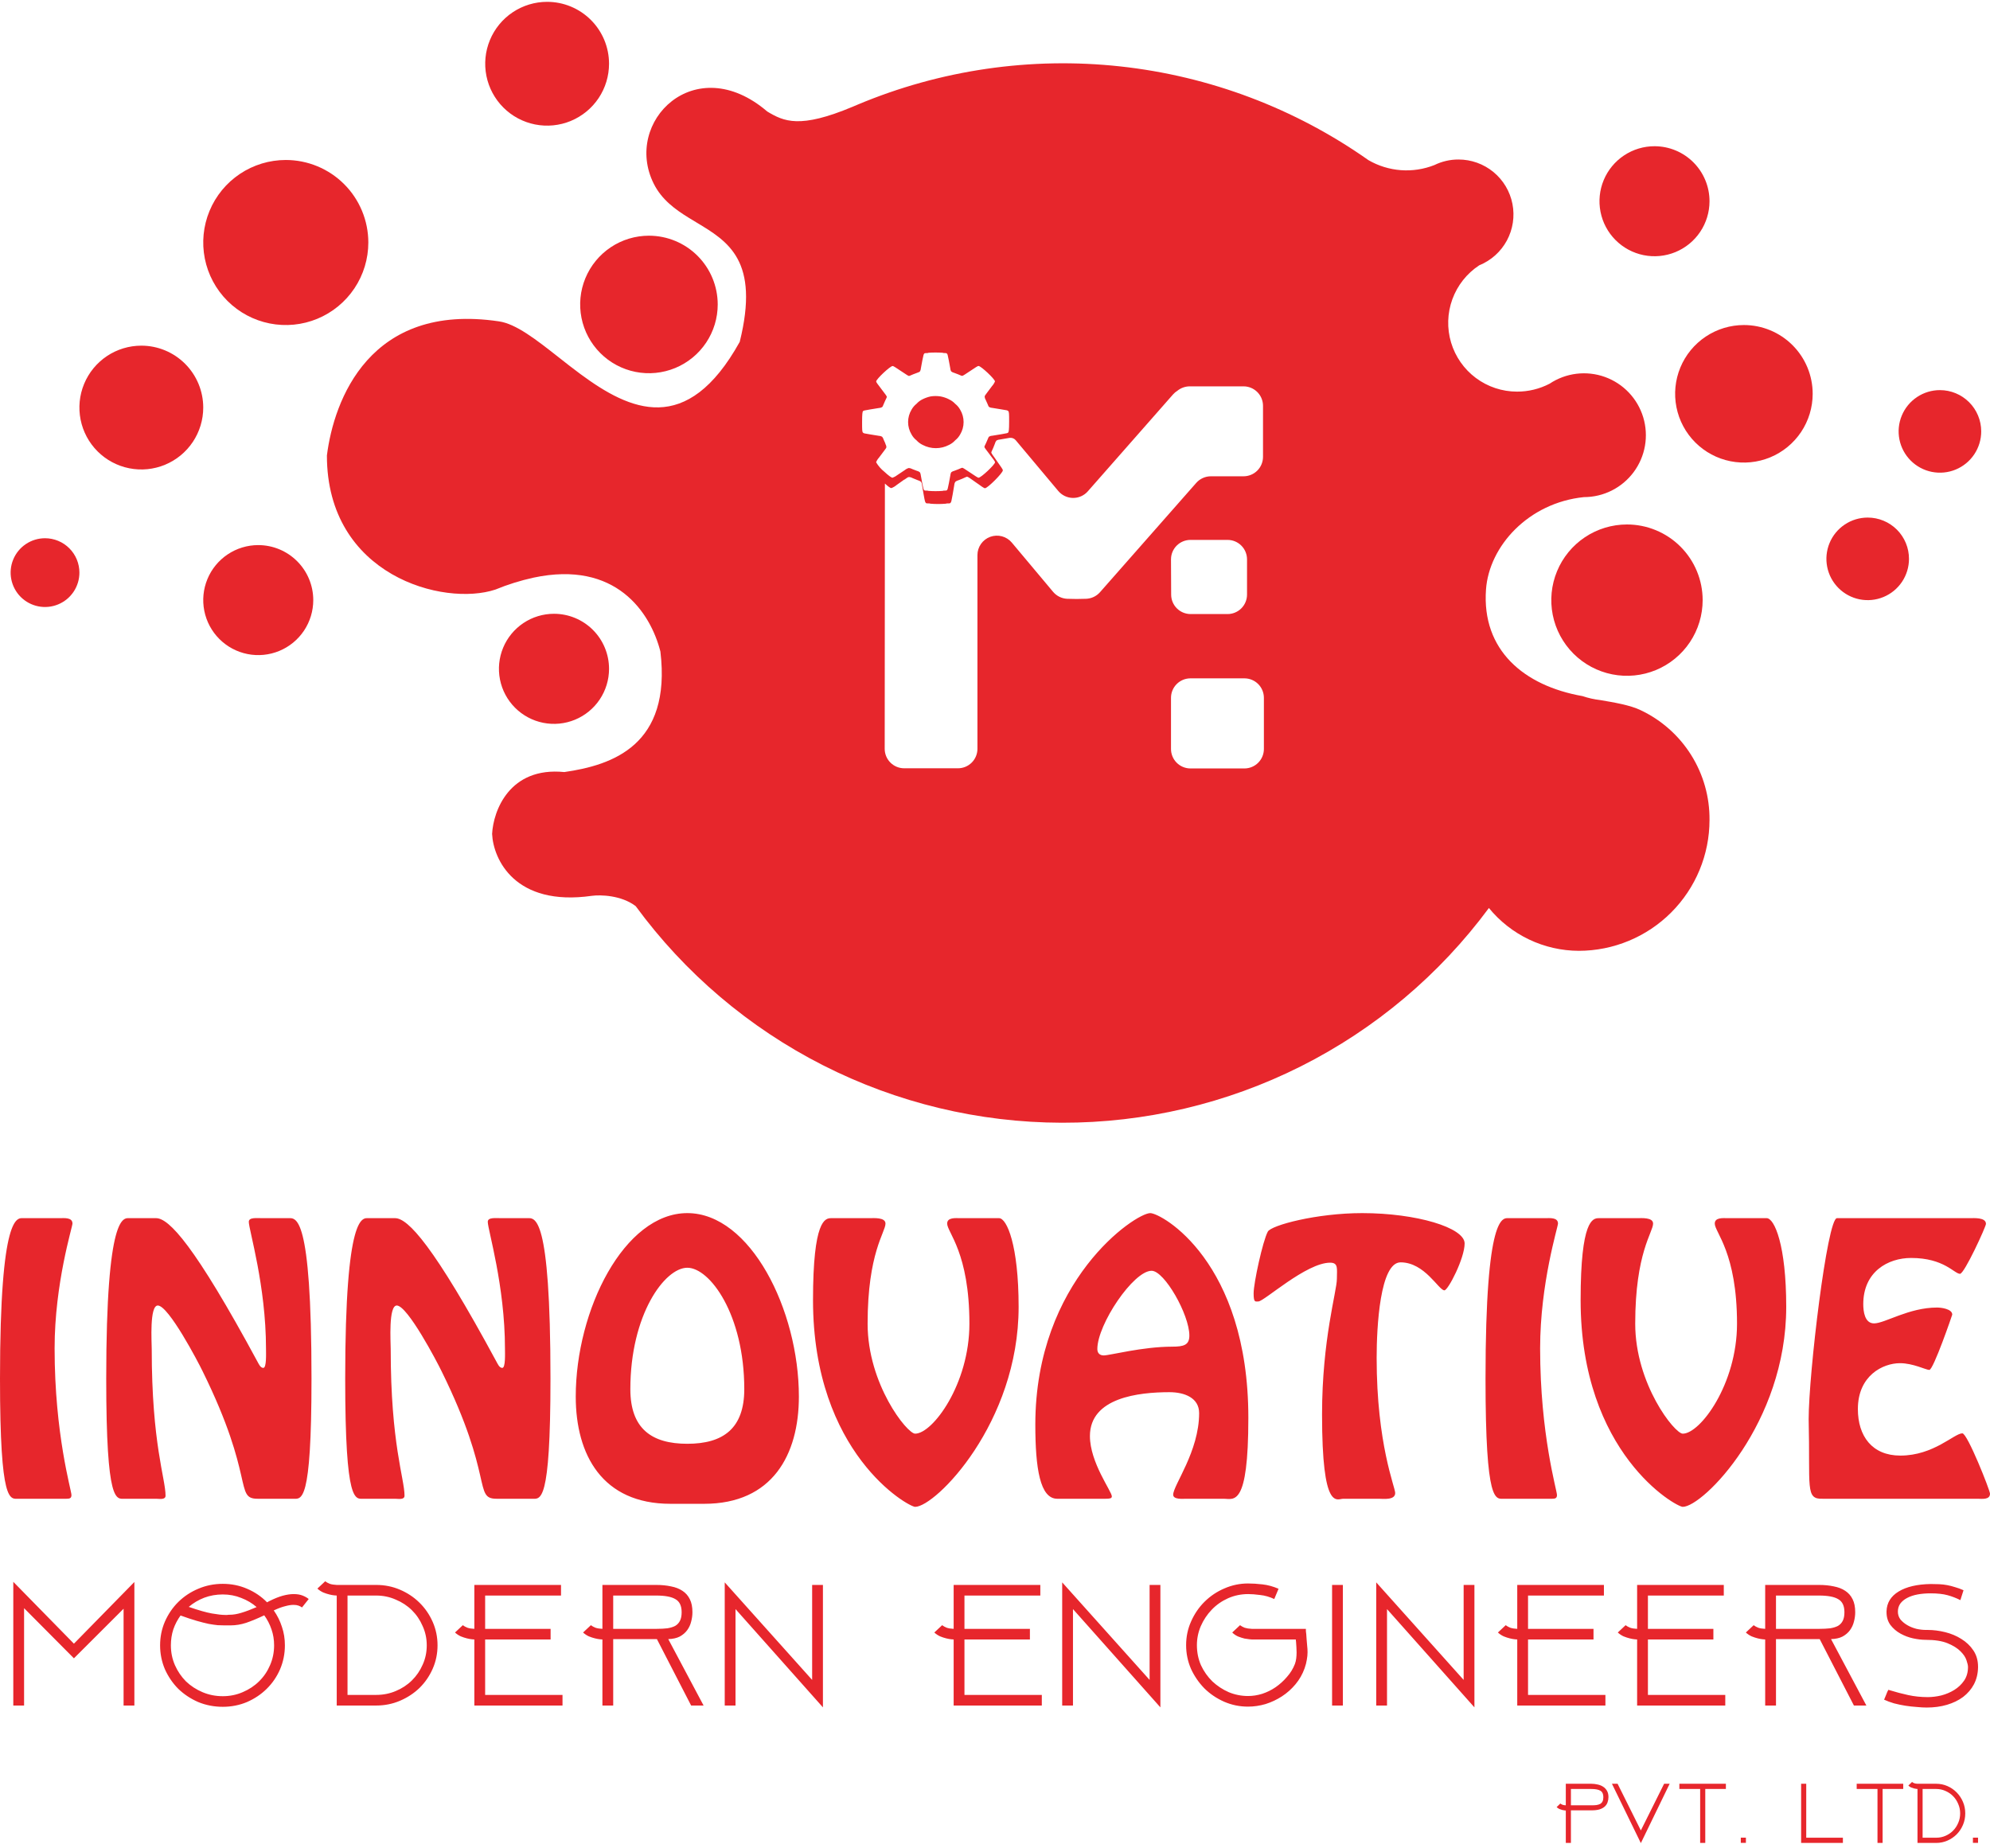 <svg xmlns="http://www.w3.org/2000/svg" width="309" height="287" viewBox="0 0 309 287" fill="none">
<path d="M265.447 31.27C265.443 32.96 264.938 34.611 263.996 36.014C263.054 37.417 261.717 38.509 260.154 39.152C258.591 39.794 256.872 39.959 255.215 39.625C253.559 39.291 252.038 38.473 250.847 37.274C249.655 36.076 248.846 34.551 248.521 32.892C248.197 31.234 248.371 29.516 249.023 27.957C249.675 26.398 250.775 25.067 252.183 24.133C253.591 23.198 255.245 22.703 256.935 22.709C259.199 22.717 261.367 23.623 262.962 25.229C264.558 26.834 265.452 29.006 265.447 31.27Z" fill="#e7262c"/>
<path d="M94.569 9.893C94.57 11.794 94.008 13.654 92.952 15.236C91.896 16.817 90.395 18.05 88.639 18.779C86.882 19.508 84.949 19.699 83.084 19.329C81.218 18.958 79.504 18.043 78.159 16.699C76.814 15.355 75.898 13.642 75.526 11.777C75.155 9.911 75.345 7.978 76.073 6.221C76.8 4.464 78.032 2.962 79.613 1.905C81.195 0.849 83.054 0.285 84.955 0.285C87.504 0.285 89.948 1.297 91.751 3.098C93.554 4.9 94.568 7.344 94.569 9.893Z" fill="#e7262c"/>
<path d="M57.192 37.663C57.192 40.198 56.44 42.676 55.032 44.783C53.623 46.891 51.622 48.534 49.28 49.504C46.938 50.474 44.361 50.728 41.875 50.233C39.389 49.739 37.105 48.518 35.312 46.725C33.52 44.933 32.299 42.649 31.805 40.163C31.31 37.677 31.564 35.1 32.534 32.758C33.504 30.416 35.147 28.415 37.255 27.006C39.362 25.598 41.84 24.846 44.375 24.846C47.774 24.846 51.034 26.197 53.438 28.6C55.841 31.004 57.192 34.264 57.192 37.663Z" fill="#e7262c"/>
<path d="M31.558 63.296C31.558 65.198 30.994 67.056 29.938 68.637C28.881 70.218 27.38 71.451 25.623 72.178C23.866 72.906 21.933 73.096 20.069 72.725C18.204 72.354 16.491 71.439 15.146 70.094C13.802 68.75 12.886 67.037 12.515 65.172C12.144 63.307 12.334 61.374 13.062 59.617C13.79 57.86 15.022 56.359 16.603 55.302C18.184 54.246 20.043 53.682 21.944 53.682C24.494 53.682 26.939 54.695 28.742 56.498C30.545 58.301 31.558 60.746 31.558 63.296Z" fill="#e7262c"/>
<path d="M48.643 93.197C48.643 94.887 48.142 96.538 47.204 97.943C46.265 99.348 44.931 100.443 43.37 101.089C41.809 101.736 40.091 101.905 38.434 101.575C36.777 101.246 35.255 100.432 34.061 99.237C32.866 98.043 32.052 96.521 31.723 94.864C31.393 93.207 31.562 91.489 32.209 89.928C32.855 88.367 33.95 87.033 35.355 86.094C36.76 85.156 38.411 84.655 40.101 84.655C42.366 84.656 44.538 85.557 46.139 87.159C47.741 88.76 48.642 90.932 48.643 93.197Z" fill="#e7262c"/>
<path d="M94.57 103.877C94.568 105.567 94.066 107.22 93.126 108.625C92.185 110.03 90.849 111.125 89.287 111.771C87.724 112.417 86.005 112.585 84.347 112.254C82.689 111.923 81.167 111.107 79.972 109.911C78.778 108.714 77.964 107.191 77.636 105.532C77.307 103.874 77.478 102.155 78.126 100.593C78.774 99.032 79.871 97.698 81.277 96.759C82.683 95.821 84.337 95.321 86.027 95.322C87.15 95.323 88.261 95.545 89.298 95.975C90.335 96.406 91.277 97.036 92.07 97.83C92.864 98.625 93.492 99.567 93.921 100.605C94.35 101.642 94.57 102.754 94.57 103.877Z" fill="#e7262c"/>
<path d="M111.445 47.283C111.445 49.395 110.818 51.46 109.645 53.216C108.472 54.972 106.804 56.341 104.852 57.15C102.901 57.958 100.754 58.169 98.682 57.757C96.61 57.345 94.707 56.328 93.214 54.834C91.72 53.341 90.703 51.438 90.291 49.367C89.879 47.295 90.091 45.148 90.899 43.196C91.707 41.245 93.076 39.577 94.832 38.403C96.588 37.23 98.653 36.604 100.765 36.604C103.597 36.605 106.313 37.731 108.315 39.733C110.318 41.736 111.443 44.451 111.445 47.283Z" fill="#e7262c"/>
<path d="M281.466 61.159C281.466 63.271 280.84 65.336 279.667 67.092C278.493 68.848 276.825 70.217 274.874 71.025C272.922 71.834 270.775 72.045 268.703 71.633C266.632 71.221 264.729 70.204 263.235 68.71C261.742 67.217 260.725 65.314 260.313 63.242C259.901 61.171 260.112 59.023 260.92 57.072C261.729 55.121 263.097 53.453 264.854 52.279C266.61 51.106 268.675 50.479 270.787 50.479C273.619 50.479 276.336 51.605 278.338 53.607C280.341 55.61 281.466 58.327 281.466 61.159Z" fill="#e7262c"/>
<path d="M296.42 86.792C296.42 88.06 296.044 89.3 295.339 90.355C294.634 91.409 293.633 92.231 292.461 92.716C291.289 93.201 289.999 93.328 288.756 93.08C287.512 92.832 286.369 92.221 285.473 91.323C284.576 90.426 283.966 89.283 283.72 88.039C283.473 86.795 283.601 85.506 284.087 84.334C284.573 83.163 285.396 82.162 286.451 81.458C287.506 80.754 288.746 80.379 290.015 80.381C290.856 80.381 291.69 80.546 292.467 80.869C293.245 81.191 293.951 81.663 294.546 82.259C295.141 82.854 295.613 83.561 295.934 84.339C296.256 85.117 296.421 85.95 296.42 86.792Z" fill="#e7262c"/>
<path d="M264.382 93.197C264.383 95.521 263.695 97.794 262.405 99.727C261.114 101.66 259.28 103.167 257.133 104.058C254.986 104.948 252.624 105.182 250.344 104.73C248.064 104.278 245.97 103.16 244.325 101.517C242.681 99.874 241.561 97.781 241.106 95.502C240.652 93.223 240.883 90.86 241.772 88.712C242.66 86.564 244.165 84.728 246.097 83.436C248.029 82.144 250.3 81.454 252.624 81.452C254.167 81.451 255.696 81.755 257.122 82.344C258.548 82.934 259.844 83.799 260.935 84.89C262.027 85.98 262.893 87.275 263.485 88.701C264.076 90.126 264.381 91.654 264.382 93.197Z" fill="#e7262c"/>
<path d="M307.635 66.991C307.637 68.26 307.261 69.5 306.557 70.556C305.853 71.611 304.852 72.434 303.68 72.92C302.509 73.406 301.219 73.533 299.975 73.286C298.73 73.039 297.587 72.428 296.69 71.531C295.793 70.634 295.183 69.491 294.935 68.247C294.688 67.002 294.816 65.713 295.302 64.541C295.788 63.369 296.611 62.368 297.666 61.664C298.721 60.96 299.961 60.585 301.23 60.586C302.928 60.588 304.557 61.263 305.757 62.464C306.958 63.665 307.634 65.293 307.635 66.991Z" fill="#e7262c"/>
<path d="M12.33 88.929C12.33 89.985 12.017 91.018 11.43 91.896C10.844 92.774 10.01 93.458 9.034 93.862C8.058 94.266 6.985 94.372 5.949 94.166C4.913 93.96 3.962 93.452 3.215 92.705C2.468 91.958 1.96 91.007 1.754 89.971C1.547 88.935 1.653 87.861 2.057 86.886C2.461 85.91 3.146 85.076 4.024 84.489C4.902 83.903 5.935 83.589 6.991 83.589C7.692 83.589 8.386 83.728 9.034 83.996C9.682 84.264 10.271 84.657 10.766 85.153C11.262 85.649 11.655 86.238 11.924 86.886C12.192 87.534 12.33 88.228 12.33 88.929Z" fill="#e7262c"/>
<path fill-rule="evenodd" clip-rule="evenodd" d="M87.628 119.902C79.086 119.046 76.591 125.95 76.413 129.51C76.591 133.427 79.936 140.83 91.896 139.124C93.233 138.945 96.466 139.019 98.708 140.725C106.329 151.126 116.288 159.59 127.782 165.433C139.276 171.276 151.982 174.335 164.876 174.363C177.77 174.391 190.49 171.388 202.01 165.595C213.529 159.802 223.525 151.382 231.191 141.015C232.883 143.086 235.014 144.757 237.429 145.907C239.844 147.057 242.484 147.658 245.159 147.666C250.542 147.656 255.701 145.512 259.505 141.702C263.308 137.893 265.445 132.731 265.447 127.348C265.481 123.783 264.493 120.283 262.601 117.262C260.708 114.241 257.99 111.825 254.767 110.3C253.123 109.494 250.499 109.069 248.479 108.724C247.544 108.616 246.623 108.41 245.732 108.108C236.611 106.5 230.064 100.963 230.741 91.547C231.222 84.815 237.331 78.083 245.948 77.203C247.449 77.203 248.929 76.852 250.27 76.178C251.611 75.504 252.775 74.525 253.67 73.32C254.565 72.115 255.165 70.718 255.423 69.239C255.681 67.76 255.588 66.242 255.154 64.805C254.719 63.369 253.954 62.054 252.921 60.966C251.887 59.878 250.612 59.047 249.2 58.54C247.787 58.033 246.275 57.864 244.786 58.046C243.296 58.228 241.869 58.756 240.62 59.588C239.054 60.404 237.312 60.827 235.545 60.82C233.247 60.818 231.01 60.074 229.168 58.7C227.325 57.326 225.975 55.394 225.317 53.192C224.659 50.989 224.73 48.633 225.517 46.474C226.305 44.314 227.767 42.466 229.688 41.204C231.522 40.459 233.039 39.099 233.98 37.358C234.92 35.617 235.227 33.603 234.846 31.661C234.466 29.719 233.421 27.97 231.893 26.713C230.364 25.457 228.446 24.77 226.467 24.772C225.171 24.769 223.892 25.064 222.729 25.634C221.075 26.288 219.294 26.559 217.52 26.427C215.746 26.294 214.026 25.763 212.487 24.871C201.08 16.83 187.817 11.821 173.944 10.313C160.07 8.804 146.041 10.847 133.173 16.248L132.403 16.575C124.181 20.024 121.724 18.872 119.131 17.314C107.922 7.706 96.706 18.915 101.51 28.529C102.742 30.993 104.811 32.508 106.985 33.844C107.367 34.084 107.755 34.312 108.143 34.546C113.07 37.509 117.997 40.453 114.863 53.091C106.647 67.872 97.827 63.77 90.141 58.104C88.965 57.236 87.813 56.33 86.698 55.45C83.255 52.746 80.121 50.282 77.46 49.907C57.382 46.919 51.833 62.187 50.761 70.736C50.761 89.422 68.918 94.232 76.93 91.559C78.841 90.772 80.818 90.154 82.837 89.711C95.622 86.983 100.999 95.106 102.545 101.185C104.288 115.732 95.105 118.83 87.628 119.902ZM144.185 54.791C144.087 54.829 143.982 54.844 143.877 54.834C143.643 54.834 143.581 54.834 143.501 54.932C143.421 55.031 143.39 55.099 143.218 55.973C143.132 56.447 143.101 56.589 142.99 57.205C142.984 57.372 142.935 57.535 142.848 57.679C142.775 57.771 142.645 57.815 142.374 57.913C142.023 58.036 141.512 58.239 141.309 58.338C141.105 58.437 141.075 58.4 140.453 57.987C138.907 56.952 138.722 56.842 138.605 56.842C138.223 56.842 136.049 58.886 136.049 59.243C136.049 59.354 136.172 59.527 137.281 60.98C137.724 61.565 137.749 61.596 137.657 61.787C137.564 61.978 137.33 62.458 137.201 62.791C137.102 63.031 137.059 63.154 136.967 63.228C136.808 63.316 136.631 63.364 136.449 63.37L135.125 63.585C134.134 63.752 134.103 63.764 134.01 63.85C133.918 63.937 133.863 64.287 133.863 65.525C133.863 66.763 133.863 67.071 134.01 67.195C134.158 67.318 134.134 67.293 135.125 67.466L136.449 67.681C136.631 67.683 136.809 67.732 136.967 67.823C137.08 67.947 137.16 68.097 137.201 68.26C137.262 68.408 137.386 68.697 137.478 68.876V68.931C137.568 69.077 137.623 69.241 137.638 69.412C137.638 69.553 137.527 69.689 137.299 69.991L137.25 70.052L136.492 71.062C136.298 71.275 136.144 71.522 136.037 71.789C136.371 72.357 136.808 72.858 137.324 73.267C137.989 73.883 138.414 74.191 138.593 74.191C138.871 74.09 139.131 73.944 139.363 73.76L140.434 73.045L140.502 73.002C140.681 72.851 140.891 72.742 141.118 72.682C141.294 72.697 141.466 72.747 141.623 72.83L141.691 72.861C141.9 72.947 142.202 73.064 142.362 73.119C142.536 73.156 142.699 73.234 142.836 73.347C142.921 73.492 142.969 73.654 142.978 73.821C143.089 74.437 143.119 74.597 143.206 75.053C143.378 75.934 143.397 76.002 143.489 76.1C143.581 76.199 143.631 76.193 143.865 76.193C143.969 76.182 144.075 76.197 144.173 76.236C144.904 76.291 145.639 76.291 146.371 76.236C146.469 76.197 146.575 76.182 146.679 76.193C146.913 76.193 146.975 76.193 147.055 76.1C147.135 76.008 147.166 75.934 147.338 75.053C147.425 74.585 147.455 74.437 147.566 73.821C147.576 73.655 147.623 73.494 147.702 73.347C147.842 73.236 148.007 73.158 148.182 73.119C148.533 72.996 149.044 72.787 149.247 72.694C149.451 72.602 149.482 72.627 150.104 73.039C151.649 74.074 151.834 74.191 151.951 74.191C152.333 74.191 154.507 72.146 154.507 71.789C154.507 71.672 154.384 71.499 153.275 70.046C152.832 69.467 152.807 69.43 152.9 69.245C152.992 69.061 153.226 68.568 153.355 68.242C153.454 68.001 153.497 67.878 153.589 67.804C153.747 67.714 153.925 67.665 154.107 67.663L155.431 67.447C156.423 67.275 156.453 67.268 156.546 67.176C156.638 67.084 156.694 66.745 156.694 65.507C156.694 64.269 156.694 63.955 156.546 63.832C156.398 63.709 156.423 63.733 155.431 63.567L154.107 63.351C153.926 63.346 153.748 63.297 153.589 63.21C153.497 63.136 153.454 63.013 153.355 62.766C153.294 62.612 153.171 62.329 153.078 62.15L153.048 62.089C152.961 61.944 152.909 61.782 152.894 61.615C152.894 61.473 153.004 61.331 153.232 61.036L153.282 60.968L154.039 59.958C154.232 59.746 154.386 59.502 154.495 59.237C154.495 58.88 152.321 56.835 151.939 56.835C151.822 56.835 151.637 56.946 150.091 57.981C149.475 58.394 149.414 58.418 149.235 58.332C149.056 58.246 148.521 58.03 148.17 57.907C147.994 57.867 147.829 57.787 147.689 57.673C147.609 57.527 147.562 57.365 147.554 57.199C147.443 56.583 147.412 56.429 147.326 55.967C147.154 55.092 147.135 55.018 147.043 54.926C146.95 54.834 146.901 54.828 146.667 54.828C146.562 54.838 146.457 54.823 146.359 54.784C145.627 54.735 144.892 54.735 144.16 54.784L144.185 54.791ZM147.326 61.996C146.919 61.793 146.486 61.648 146.039 61.565C145.531 61.485 145.013 61.485 144.505 61.565C144.079 61.658 143.665 61.803 143.273 61.996C142.907 62.17 142.578 62.415 142.306 62.717C141.992 62.967 141.73 63.277 141.537 63.629C141.189 64.208 141.006 64.871 141.006 65.547C141.006 66.223 141.189 66.886 141.537 67.466C141.729 67.819 141.99 68.129 142.306 68.377C142.578 68.679 142.907 68.924 143.273 69.098C143.903 69.428 144.604 69.601 145.315 69.601C146.026 69.601 146.727 69.428 147.357 69.098C147.723 68.924 148.052 68.679 148.324 68.377C148.64 68.129 148.901 67.819 149.093 67.466C149.441 66.886 149.624 66.223 149.624 65.547C149.624 64.871 149.441 64.208 149.093 63.629C148.9 63.277 148.638 62.967 148.324 62.717C148.037 62.41 147.692 62.165 147.307 61.996H147.326ZM137.373 116.293C137.373 117.095 137.692 117.864 138.259 118.431C138.826 118.998 139.595 119.317 140.397 119.317H148.749C149.551 119.317 150.32 118.998 150.887 118.431C151.454 117.864 151.773 117.095 151.773 116.293V86.213C151.772 85.592 151.963 84.987 152.319 84.478C152.674 83.97 153.178 83.583 153.761 83.37C154.344 83.158 154.978 83.13 155.578 83.29C156.178 83.451 156.713 83.792 157.112 84.267L163.518 91.91C163.788 92.233 164.123 92.495 164.5 92.682C164.877 92.869 165.289 92.975 165.71 92.994C166.659 93.031 167.675 93.037 168.623 92.994C169.037 92.982 169.444 92.885 169.819 92.709C170.194 92.533 170.529 92.282 170.803 91.972L185.745 74.998C186.029 74.675 186.379 74.416 186.77 74.239C187.162 74.061 187.587 73.97 188.018 73.969H193.092C193.894 73.969 194.664 73.651 195.231 73.084C195.798 72.516 196.116 71.747 196.116 70.945V63.025C196.116 62.223 195.798 61.454 195.231 60.887C194.664 60.319 193.894 60.001 193.092 60.001H184.741C184.041 60.004 183.364 60.245 182.819 60.685C182.565 60.844 182.335 61.039 182.136 61.264L168.913 76.303C168.625 76.631 168.27 76.892 167.872 77.069C167.473 77.246 167.042 77.335 166.606 77.33C166.17 77.325 165.741 77.225 165.347 77.038C164.953 76.852 164.604 76.582 164.324 76.248L157.71 68.359C157.592 68.219 157.439 68.114 157.267 68.052C157.095 67.99 156.91 67.975 156.731 68.007L155.289 68.254C155.095 68.263 154.906 68.315 154.735 68.408C154.609 68.557 154.52 68.735 154.476 68.925C154.335 69.307 154.101 69.867 153.984 70.089C153.867 70.311 153.91 70.348 154.39 71.019C155.585 72.707 155.72 72.91 155.72 73.039C155.72 73.452 153.355 75.823 152.943 75.823C152.807 75.823 152.61 75.694 150.929 74.493C150.251 74.012 150.196 73.988 149.993 74.086C149.615 74.27 149.229 74.435 148.835 74.579C148.646 74.624 148.471 74.712 148.324 74.838C148.225 75.008 148.17 75.201 148.163 75.398C148.046 76.112 148.016 76.291 147.917 76.839C147.732 77.856 147.714 77.942 147.609 78.071C147.505 78.2 147.455 78.182 147.203 78.182C147.088 78.172 146.973 78.187 146.864 78.225C146.069 78.293 145.269 78.293 144.474 78.225C144.368 78.187 144.255 78.172 144.142 78.182C143.883 78.182 143.815 78.182 143.735 78.071C143.655 77.96 143.606 77.874 143.427 76.839C143.329 76.291 143.298 76.112 143.181 75.398C143.173 75.202 143.12 75.01 143.027 74.838C142.878 74.712 142.7 74.623 142.51 74.579C142.337 74.517 142.005 74.382 141.777 74.283L141.709 74.252C141.542 74.153 141.355 74.094 141.161 74.08C140.995 74.08 140.834 74.203 140.49 74.45L140.447 74.48H140.41L139.245 75.306C138.997 75.519 138.714 75.688 138.408 75.805C138.254 75.805 137.915 75.57 137.404 75.096L137.373 116.293ZM181.828 86.872C181.828 86.07 182.146 85.301 182.714 84.734C183.281 84.167 184.05 83.848 184.852 83.848H190.61C191.412 83.848 192.182 84.167 192.749 84.734C193.316 85.301 193.634 86.07 193.634 86.872V92.341C193.634 93.143 193.316 93.912 192.749 94.479C192.182 95.046 191.412 95.365 190.61 95.365H184.876C184.074 95.365 183.305 95.046 182.738 94.479C182.171 93.912 181.853 93.143 181.853 92.341L181.828 86.872ZM184.852 105.349C184.05 105.349 183.281 105.667 182.714 106.234C182.146 106.801 181.828 107.571 181.828 108.373V116.293C181.825 116.694 181.901 117.092 182.053 117.463C182.205 117.835 182.43 118.172 182.714 118.456C182.997 118.74 183.335 118.964 183.706 119.116C184.077 119.268 184.475 119.345 184.876 119.342H193.228C194.03 119.342 194.799 119.023 195.366 118.456C195.933 117.889 196.252 117.12 196.252 116.318V108.373C196.252 107.571 195.933 106.801 195.366 106.234C194.799 105.667 194.03 105.349 193.228 105.349H184.852Z" fill="#e7262c"/>
<path d="M9.264 232.76H10.311C10.782 232.76 11.096 232.708 11.096 232.184C11.096 231.451 8.479 222.809 8.479 209.401C8.479 199.293 11.253 190.547 11.253 190.023C11.253 189.028 9.944 189.185 9.264 189.185H3.611C2.722 189.185 0 188.242 0 214.115C0 233.755 1.57 232.76 2.879 232.76H9.264ZM45.49 232.76C46.798 232.76 48.368 233.755 48.368 214.115C48.368 188.242 45.908 189.185 44.757 189.185H40.779C39.785 189.185 38.633 189.028 38.633 189.761C38.633 190.966 41.303 199.66 41.303 209.454C41.303 210.187 41.407 212.439 40.884 212.439C40.413 212.439 40.151 211.758 39.994 211.496C30.207 193.375 26.229 189.185 24.24 189.185H20.106C19.216 189.185 16.494 188.242 16.494 214.115C16.494 233.755 18.064 232.76 19.373 232.76H24.24C24.711 232.76 25.706 232.969 25.706 232.288C25.706 229.617 23.56 224.275 23.56 209.506C23.56 208.459 23.194 202.75 24.502 202.75C26.177 202.75 30.783 211.549 31.463 212.963C39.628 229.513 36.383 232.76 39.994 232.76H45.49ZM82.596 232.76C83.905 232.76 85.475 233.755 85.475 214.115C85.475 188.242 83.015 189.185 81.864 189.185H77.886C76.892 189.185 75.74 189.028 75.74 189.761C75.74 190.966 78.409 199.66 78.409 209.454C78.409 210.187 78.514 212.439 77.991 212.439C77.52 212.439 77.258 211.758 77.101 211.496C67.314 193.375 63.336 189.185 61.347 189.185H57.212C56.323 189.185 53.601 188.242 53.601 214.115C53.601 233.755 55.171 232.76 56.48 232.76H61.347C61.818 232.76 62.813 232.969 62.813 232.288C62.813 229.617 60.667 224.275 60.667 209.506C60.667 208.459 60.3 202.75 61.609 202.75C63.284 202.75 67.889 211.549 68.57 212.963C76.735 229.513 73.49 232.76 77.101 232.76H82.596ZM109.34 233.545C119.913 233.545 124.047 225.951 124.047 216.891C124.047 203.431 116.511 188.399 106.723 188.399C96.936 188.399 89.4 203.431 89.4 216.891C89.4 225.951 93.534 233.545 104.106 233.545H109.34ZM106.723 224.223C101.176 224.223 97.878 221.866 97.878 215.738C97.878 204.164 103.216 196.884 106.723 196.884C110.23 196.884 115.569 204.164 115.569 215.738C115.569 221.866 112.271 224.223 106.723 224.223ZM149.06 189.185C148.433 189.185 147.072 189.028 147.072 190.023C147.072 191.385 150.526 194.527 150.526 205.578C150.526 214.953 144.821 222.652 142.1 222.652C140.843 222.652 134.72 214.953 134.72 205.578C134.72 194.527 137.494 191.385 137.494 190.023C137.494 189.028 135.662 189.185 135.034 189.185H129.067C128.125 189.185 126.242 189.447 126.242 201.912C126.242 225.742 141.053 234.017 142.1 234.017C145.24 234.017 158.168 221.028 158.168 202.959C158.168 193.375 156.336 189.185 155.132 189.185H149.06ZM190.018 232.76C191.588 232.76 193.838 234.174 193.838 220.19C193.838 195.889 180.335 188.399 178.608 188.399C176.305 188.399 160.761 198.822 160.761 221.238C160.761 228.047 161.493 232.76 164.163 232.76H171.647C172.328 232.76 172.642 232.708 172.642 232.394C172.642 231.607 169.24 227.156 169.24 223.019C169.24 217.048 176.828 216.21 181.592 216.21C183.947 216.21 186.197 217.1 186.197 219.457C186.197 225.428 182.167 230.665 182.167 232.132C182.167 232.917 183.685 232.76 184.156 232.76H190.018ZM178.818 197.355C180.806 197.355 184.679 204.164 184.679 207.411C184.679 208.878 183.842 209.14 182.011 209.14C177.404 209.14 172.328 210.501 171.386 210.501C170.758 210.501 170.391 210.135 170.391 209.506C170.391 205.682 175.992 197.355 178.818 197.355ZM214.076 232.76C214.756 232.76 216.64 233.022 216.64 231.869C216.64 230.927 213.761 224.328 213.761 210.868C213.761 206.049 214.285 196.046 217.478 196.046C221.246 196.046 223.392 200.393 224.282 200.393C224.858 200.393 227.422 195.418 227.422 193.113C227.422 190.652 219.938 188.399 211.512 188.399C204.446 188.399 197.38 190.285 196.857 191.28C196.072 192.746 194.658 199.241 194.658 200.864C194.658 202.331 194.92 202.121 195.391 202.121C196.281 202.121 202.823 196.098 206.539 196.098C207.848 196.098 207.586 197.041 207.586 198.612C207.586 200.55 205.283 207.987 205.283 219.667C205.283 234.855 207.586 232.76 208.58 232.76H214.076ZM239.93 232.76H240.976C241.448 232.76 241.762 232.708 241.762 232.184C241.762 231.451 239.145 222.809 239.145 209.401C239.145 199.293 241.919 190.547 241.919 190.023C241.919 189.028 240.61 189.185 239.93 189.185H234.277C233.388 189.185 230.666 188.242 230.666 214.115C230.666 233.755 232.236 232.76 233.545 232.76H239.93ZM268.253 189.185C267.624 189.185 266.263 189.028 266.263 190.023C266.263 191.385 269.718 194.527 269.718 205.578C269.718 214.953 264.013 222.652 261.292 222.652C260.035 222.652 253.911 214.953 253.911 205.578C253.911 194.527 256.686 191.385 256.686 190.023C256.686 189.028 254.854 189.185 254.226 189.185H248.259C247.318 189.185 245.433 189.447 245.433 201.912C245.433 225.742 260.245 234.017 261.292 234.017C264.432 234.017 277.359 221.028 277.359 202.959C277.359 193.375 275.528 189.185 274.323 189.185H268.253ZM307.064 232.76C307.692 232.76 309 232.969 309 231.974C309 231.451 305.494 222.6 304.709 222.6C303.453 222.6 300.26 226.056 295.079 226.056C290.682 226.056 288.484 223.019 288.484 218.828C288.484 213.644 292.357 211.706 295.026 211.706C297.067 211.706 299.056 212.753 299.579 212.753C300.208 212.753 303.138 204.216 303.138 204.164C303.138 203.274 301.411 203.064 300.783 203.064C296.387 203.064 292.671 205.526 290.996 205.526C289.531 205.526 289.321 203.64 289.321 202.54C289.321 197.512 293.142 195.365 296.753 195.365C301.882 195.365 303.453 197.827 304.342 197.827C305.023 197.827 308.372 190.494 308.372 190.075C308.372 189.028 306.488 189.185 305.86 189.185H285.239C283.721 189.185 280.842 213.381 280.842 220.4C281.104 231.032 280.267 232.865 283.041 232.76H307.064Z" fill="#e7262c"/>
<path d="M243.926 281.15V286.211H243.133V281.178C243.113 281.178 243.056 281.173 242.955 281.164C242.853 281.155 242.73 281.131 242.585 281.094C242.44 281.057 242.29 281.006 242.134 280.941C241.978 280.866 241.838 280.769 241.709 280.648L242.284 280.09C242.374 280.165 242.489 280.23 242.626 280.285C242.763 280.332 242.933 280.36 243.133 280.369V277.023H247.087C247.415 277.023 247.738 277.06 248.058 277.134C248.379 277.199 248.661 277.311 248.907 277.469C249.161 277.627 249.367 277.841 249.523 278.11C249.679 278.371 249.755 278.701 249.755 279.1C249.755 279.379 249.709 279.644 249.618 279.895C249.536 280.146 249.394 280.364 249.194 280.55C248.994 280.736 248.723 280.885 248.387 280.997C248.058 281.099 247.642 281.15 247.142 281.15H243.926ZM243.926 277.832V280.369H247.128C247.421 280.369 247.681 280.355 247.908 280.327C248.135 280.29 248.327 280.23 248.483 280.146C248.639 280.053 248.756 279.923 248.838 279.756C248.921 279.588 248.962 279.37 248.962 279.1C248.962 278.617 248.811 278.287 248.51 278.11C248.217 277.924 247.744 277.832 247.087 277.832H243.926ZM254.785 284.273L258.397 277.023H259.259L254.785 286.239L250.297 277.023H251.173L254.785 284.273ZM267.989 277.023V277.832H264.788V286.211H263.994V277.832H260.765V277.023H267.989ZM270.305 285.389H271.098V286.197H270.305V285.389ZM286.158 285.402V286.211H279.672V277.023H280.466V285.402H286.158ZM295.525 277.023V277.832H292.324V286.211H291.53V277.832H288.301V277.023H295.525ZM300.643 277.023C301.264 277.023 301.847 277.144 302.394 277.385C302.942 277.627 303.421 277.957 303.831 278.375C304.242 278.794 304.567 279.282 304.803 279.839C305.041 280.397 305.158 280.992 305.158 281.624C305.158 282.256 305.041 282.851 304.803 283.409C304.567 283.966 304.242 284.454 303.831 284.873C303.421 285.282 302.942 285.607 302.394 285.849C301.847 286.09 301.264 286.211 300.643 286.211H297.742V277.832C297.726 277.832 297.665 277.827 297.564 277.818C297.466 277.808 297.342 277.785 297.195 277.748C297.05 277.711 296.899 277.66 296.743 277.595C296.59 277.52 296.448 277.423 296.319 277.302L296.894 276.744C296.987 276.819 297.099 276.883 297.236 276.939C297.373 276.986 297.542 277.014 297.742 277.023H300.643ZM304.365 281.624C304.365 281.103 304.266 280.615 304.064 280.16C303.872 279.695 303.609 279.291 303.27 278.947C302.933 278.603 302.537 278.334 302.08 278.138C301.634 277.934 301.155 277.832 300.643 277.832H298.536V285.402H300.643C301.155 285.402 301.634 285.305 302.08 285.11C302.537 284.914 302.933 284.645 303.27 284.301C303.609 283.957 303.872 283.557 304.064 283.102C304.266 282.647 304.365 282.154 304.365 281.624ZM306.349 285.389H307.142V286.197H306.349V285.389Z" fill="#e7262c"/>
<path d="M20.865 245.689V264.873H19.19V249.839L11.479 257.54L3.739 249.753V264.873H2.064V245.661L11.479 255.267L20.865 245.689ZM46.894 249.64C46.74 249.526 46.557 249.431 46.346 249.355C46.134 249.28 45.874 249.242 45.566 249.242C45.2 249.242 44.776 249.308 44.295 249.441C43.814 249.554 43.246 249.763 42.591 250.066C42.572 250.085 42.543 250.094 42.505 250.094C43.063 250.89 43.487 251.743 43.775 252.652C44.083 253.543 44.237 254.5 44.237 255.523C44.237 256.83 43.987 258.071 43.487 259.246C42.986 260.401 42.293 261.415 41.407 262.286C40.541 263.139 39.52 263.821 38.346 264.333C37.171 264.825 35.92 265.071 34.592 265.071C33.244 265.071 31.973 264.825 30.779 264.333C29.605 263.821 28.575 263.139 27.689 262.286C26.823 261.415 26.13 260.401 25.61 259.246C25.11 258.071 24.859 256.83 24.859 255.523C24.859 254.215 25.11 252.984 25.61 251.828C26.13 250.653 26.823 249.64 27.689 248.787C28.575 247.916 29.605 247.233 30.779 246.741C31.973 246.229 33.244 245.974 34.592 245.974C35.94 245.974 37.2 246.229 38.375 246.741C39.569 247.252 40.599 247.953 41.465 248.844L41.783 248.673C42.572 248.276 43.275 247.991 43.891 247.821C44.526 247.65 45.094 247.565 45.594 247.565C46.134 247.565 46.596 247.641 46.981 247.792C47.366 247.944 47.684 248.124 47.934 248.332L46.894 249.64ZM42.562 255.523C42.562 254.651 42.428 253.827 42.158 253.05C41.888 252.254 41.513 251.525 41.032 250.862C39.992 251.354 39.058 251.743 38.23 252.027C37.422 252.292 36.613 252.425 35.805 252.425H34.823C34.534 252.425 34.197 252.415 33.812 252.396C33.427 252.359 32.965 252.292 32.426 252.197C31.887 252.084 31.251 251.923 30.52 251.714C29.807 251.506 28.979 251.231 28.036 250.89C27.555 251.553 27.179 252.273 26.91 253.05C26.659 253.827 26.534 254.651 26.534 255.523C26.534 256.621 26.746 257.654 27.17 258.62C27.593 259.568 28.161 260.401 28.873 261.121C29.605 261.822 30.462 262.382 31.444 262.798C32.426 263.215 33.475 263.423 34.592 263.423C35.689 263.423 36.719 263.215 37.682 262.798C38.664 262.382 39.511 261.822 40.223 261.121C40.955 260.401 41.523 259.568 41.927 258.62C42.351 257.654 42.562 256.621 42.562 255.523ZM34.592 247.622C33.571 247.622 32.608 247.792 31.704 248.133C30.818 248.474 30.019 248.948 29.307 249.554C30.847 250.085 32.05 250.426 32.917 250.578C33.783 250.729 34.466 250.805 34.967 250.805C35.063 250.805 35.16 250.805 35.256 250.805C35.352 250.786 35.448 250.776 35.545 250.776H35.66C36.218 250.776 36.835 250.672 37.508 250.464C38.202 250.255 38.981 249.962 39.848 249.583C39.154 248.977 38.355 248.503 37.451 248.162C36.565 247.802 35.612 247.622 34.592 247.622ZM58.408 246.144C59.718 246.144 60.95 246.39 62.105 246.883C63.26 247.376 64.271 248.048 65.137 248.901C66.004 249.753 66.687 250.748 67.188 251.885C67.688 253.022 67.939 254.234 67.939 255.523C67.939 256.811 67.688 258.023 67.188 259.16C66.687 260.297 66.004 261.292 65.137 262.144C64.271 262.978 63.26 263.641 62.105 264.134C60.95 264.626 59.718 264.873 58.408 264.873H52.286V247.792C52.248 247.792 52.123 247.783 51.911 247.764C51.699 247.745 51.439 247.698 51.131 247.622C50.823 247.546 50.505 247.442 50.178 247.309C49.85 247.158 49.552 246.959 49.283 246.712L50.496 245.576C50.688 245.727 50.929 245.86 51.218 245.974C51.506 246.068 51.862 246.125 52.286 246.144H58.408ZM66.264 255.523C66.264 254.462 66.052 253.467 65.628 252.538C65.224 251.591 64.665 250.767 63.953 250.066C63.24 249.365 62.404 248.816 61.441 248.418C60.498 248.001 59.487 247.792 58.408 247.792H53.961V263.224H58.408C59.487 263.224 60.498 263.025 61.441 262.627C62.404 262.229 63.24 261.681 63.953 260.98C64.665 260.279 65.224 259.463 65.628 258.535C66.052 257.607 66.264 256.603 66.264 255.523ZM73.655 264.873V254.613C73.617 254.613 73.492 254.604 73.28 254.585C73.069 254.566 72.808 254.518 72.5 254.443C72.192 254.367 71.875 254.263 71.547 254.13C71.22 253.978 70.921 253.779 70.652 253.533L71.865 252.396C72.058 252.548 72.298 252.681 72.587 252.794C72.876 252.889 73.232 252.946 73.655 252.965V246.144H87.113V247.792H75.331V252.965H85.496V254.613H75.331V263.224H87.344V264.873H73.655ZM95.216 254.556V264.873H93.541V254.613C93.503 254.613 93.377 254.604 93.166 254.585C92.954 254.566 92.694 254.518 92.386 254.443C92.078 254.367 91.76 254.263 91.432 254.13C91.106 253.978 90.807 253.779 90.538 253.533L91.75 252.396C91.943 252.548 92.184 252.681 92.472 252.794C92.761 252.889 93.117 252.946 93.541 252.965V246.144H101.887C102.734 246.144 103.504 246.22 104.197 246.371C104.89 246.504 105.477 246.731 105.959 247.053C106.459 247.376 106.844 247.811 107.114 248.361C107.384 248.891 107.518 249.564 107.518 250.379C107.518 250.871 107.451 251.364 107.316 251.856C107.201 252.33 106.999 252.766 106.71 253.164C106.421 253.562 106.036 253.893 105.554 254.158C105.073 254.405 104.476 254.537 103.764 254.556L109.251 264.873H107.316L102.002 254.556H95.216ZM95.216 247.792V252.965H101.974C102.59 252.965 103.139 252.936 103.619 252.88C104.101 252.804 104.505 252.681 104.833 252.51C105.16 252.321 105.41 252.055 105.584 251.714C105.756 251.373 105.843 250.928 105.843 250.379C105.843 249.393 105.526 248.721 104.89 248.361C104.274 247.982 103.273 247.792 101.887 247.792H95.216ZM127.781 246.144V265.157L114.208 249.895V264.873H112.534V245.746L126.107 260.894V246.144H127.781ZM148.08 264.873V254.613C148.044 254.613 147.919 254.604 147.706 254.585C147.495 254.566 147.234 254.518 146.926 254.443C146.619 254.367 146.302 254.263 145.973 254.13C145.647 253.978 145.349 253.779 145.078 253.533L146.293 252.396C146.485 252.548 146.725 252.681 147.014 252.794C147.304 252.889 147.657 252.946 148.08 252.965V246.144H161.538V247.792H149.758V252.965H159.921V254.613H149.758V263.224H161.769V264.873H148.08ZM180.181 246.144V265.157L166.608 249.895V264.873H164.933V245.746L178.507 260.894V246.144H180.181ZM202.774 252.965C202.774 252.984 202.774 253.022 202.774 253.078C202.774 253.116 202.774 253.192 202.774 253.306C202.792 253.42 202.813 253.581 202.831 253.789C202.85 253.998 202.868 254.272 202.889 254.613C202.907 254.954 202.938 255.286 202.974 255.608C203.014 255.93 203.032 256.262 203.032 256.603C203.032 256.963 202.996 257.351 202.917 257.768C202.859 258.165 202.743 258.61 202.57 259.104C202.244 260.013 201.772 260.837 201.157 261.576C200.539 262.315 199.835 262.94 199.047 263.452C198.258 263.963 197.412 264.361 196.507 264.646C195.603 264.91 194.696 265.044 193.791 265.044C192.482 265.044 191.24 264.788 190.068 264.276C188.911 263.764 187.891 263.073 187.005 262.201C186.14 261.311 185.446 260.297 184.925 259.16C184.426 258.005 184.176 256.783 184.176 255.494C184.176 254.187 184.435 252.955 184.955 251.8C185.476 250.625 186.176 249.602 187.062 248.73C187.948 247.859 188.968 247.177 190.126 246.684C191.298 246.173 192.522 245.917 193.791 245.917C194.464 245.917 195.216 245.964 196.045 246.059C196.873 246.154 197.701 246.381 198.529 246.741L197.862 248.332C197.132 247.991 196.401 247.783 195.67 247.707C194.936 247.612 194.321 247.565 193.822 247.565C192.704 247.565 191.654 247.783 190.674 248.219C189.708 248.654 188.871 249.242 188.162 249.981C187.449 250.72 186.88 251.572 186.457 252.538C186.052 253.486 185.851 254.471 185.851 255.494C185.851 256.612 186.061 257.654 186.484 258.62C186.928 259.568 187.516 260.401 188.247 261.121C188.996 261.822 189.845 262.382 190.789 262.798C191.751 263.196 192.753 263.395 193.791 263.395C194.522 263.395 195.256 263.281 195.987 263.054C196.739 262.808 197.43 262.467 198.066 262.031C198.721 261.576 199.309 261.045 199.826 260.439C200.368 259.833 200.782 259.16 201.068 258.421C201.166 258.156 201.233 257.872 201.272 257.569C201.309 257.266 201.33 256.953 201.33 256.631C201.33 256.347 201.318 256.062 201.3 255.779C201.282 255.475 201.26 255.191 201.242 254.926C201.242 254.869 201.233 254.822 201.215 254.784C201.215 254.727 201.215 254.67 201.215 254.613H194.37C194.37 254.613 194.254 254.604 194.023 254.585C193.81 254.566 193.551 254.528 193.243 254.471C192.936 254.395 192.607 254.291 192.26 254.158C191.916 254.007 191.605 253.799 191.337 253.533L192.549 252.396C192.741 252.548 192.985 252.681 193.271 252.794C193.581 252.889 193.947 252.946 194.37 252.965H202.774ZM208.516 246.144V264.873H206.841V246.144H208.516ZM228.943 246.144V265.157L215.37 249.895V264.873H213.695V245.746L227.269 260.894V246.144H228.943ZM235.593 264.873V254.613C235.554 254.613 235.429 254.604 235.219 254.585C235.006 254.566 234.747 254.518 234.439 254.443C234.132 254.367 233.812 254.263 233.486 254.13C233.157 253.978 232.859 253.779 232.591 253.533L233.803 252.396C233.995 252.548 234.235 252.681 234.525 252.794C234.814 252.889 235.17 252.946 235.593 252.965V246.144H249.051V247.792H237.268V252.965H247.434V254.613H237.268V263.224H249.283V264.873H235.593ZM254.206 264.873V254.613C254.169 254.613 254.045 254.604 253.832 254.585C253.621 254.566 253.36 254.518 253.052 254.443C252.745 254.367 252.428 254.263 252.099 254.13C251.773 253.978 251.475 253.779 251.204 253.533L252.416 252.396C252.611 252.548 252.851 252.681 253.14 252.794C253.427 252.889 253.783 252.946 254.206 252.965V246.144H267.664V247.792H255.884V252.965H266.047V254.613H255.884V263.224H267.895V264.873H254.206ZM275.769 254.556V264.873H274.091V254.613C274.055 254.613 273.93 254.604 273.717 254.585C273.507 254.566 273.245 254.518 272.938 254.443C272.63 254.367 272.31 254.263 271.984 254.13C271.659 253.978 271.36 253.779 271.089 253.533L272.301 252.396C272.496 252.548 272.737 252.681 273.023 252.794C273.312 252.889 273.668 252.946 274.091 252.965V246.144H282.437C283.287 246.144 284.057 246.22 284.748 246.371C285.442 246.504 286.03 246.731 286.511 247.053C287.01 247.376 287.397 247.811 287.665 248.361C287.936 248.891 288.07 249.564 288.07 250.379C288.07 250.871 288.003 251.364 287.869 251.856C287.753 252.33 287.549 252.766 287.263 253.164C286.974 253.562 286.587 253.893 286.106 254.158C285.625 254.405 285.028 254.537 284.316 254.556L289.803 264.873H287.869L282.556 254.556H275.769ZM275.769 247.792V252.965H282.526C283.141 252.965 283.692 252.936 284.173 252.88C284.654 252.804 285.056 252.681 285.385 252.51C285.713 252.321 285.963 252.055 286.137 251.714C286.31 251.373 286.395 250.928 286.395 250.379C286.395 249.393 286.079 248.721 285.442 248.361C284.827 247.982 283.826 247.792 282.437 247.792H275.769ZM307.143 258.961C307.124 259.928 306.911 260.799 306.506 261.576C306.101 262.334 305.544 262.987 304.832 263.537C304.119 264.067 303.282 264.475 302.32 264.759C301.358 265.044 300.307 265.185 299.171 265.185C298.73 265.185 298.218 265.157 297.64 265.1C297.064 265.062 296.468 264.996 295.85 264.901C295.253 264.806 294.665 264.683 294.09 264.532C293.511 264.361 293.003 264.172 292.558 263.963C292.656 263.755 292.759 263.499 292.875 263.196C292.99 262.874 293.106 262.618 293.222 262.429L293.395 262.485C294.379 262.789 295.35 263.044 296.312 263.253C297.274 263.461 298.285 263.566 299.345 263.566C300 263.566 300.694 263.48 301.424 263.31C302.155 263.12 302.831 262.836 303.446 262.457C304.061 262.078 304.573 261.595 304.978 261.007C305.38 260.42 305.584 259.71 305.584 258.877C305.584 258.648 305.505 258.308 305.352 257.853C305.197 257.379 304.889 256.915 304.427 256.46C303.967 255.987 303.3 255.57 302.435 255.21C301.568 254.85 300.423 254.67 298.998 254.67C298.419 254.67 297.777 254.594 297.064 254.443C296.37 254.291 295.716 254.045 295.1 253.704C294.482 253.363 293.965 252.917 293.542 252.368C293.137 251.819 292.933 251.146 292.933 250.35V250.237C292.972 248.929 293.596 247.906 294.811 247.167C296.023 246.428 297.679 246.04 299.777 246.002C300.258 246.002 300.703 246.011 301.108 246.03C301.531 246.049 301.945 246.097 302.347 246.173C302.752 246.248 303.157 246.352 303.562 246.485C303.985 246.599 304.427 246.76 304.889 246.968L304.399 248.503C303.763 248.181 303.099 247.925 302.405 247.736C301.714 247.546 300.837 247.451 299.777 247.451C299.047 247.451 298.374 247.508 297.756 247.622C297.141 247.736 296.602 247.916 296.139 248.162C295.697 248.389 295.341 248.683 295.07 249.043C294.82 249.403 294.696 249.82 294.696 250.293C294.696 250.748 294.829 251.155 295.1 251.515C295.39 251.856 295.746 252.15 296.169 252.396C296.592 252.643 297.064 252.832 297.582 252.965C298.103 253.079 298.605 253.135 299.086 253.135H299.345C300.213 253.135 301.108 253.249 302.03 253.476C302.956 253.704 303.793 254.054 304.542 254.528C305.313 255.002 305.94 255.599 306.421 256.318C306.902 257.039 307.143 257.882 307.143 258.848V258.961Z" fill="#e7262c"/>
</svg>